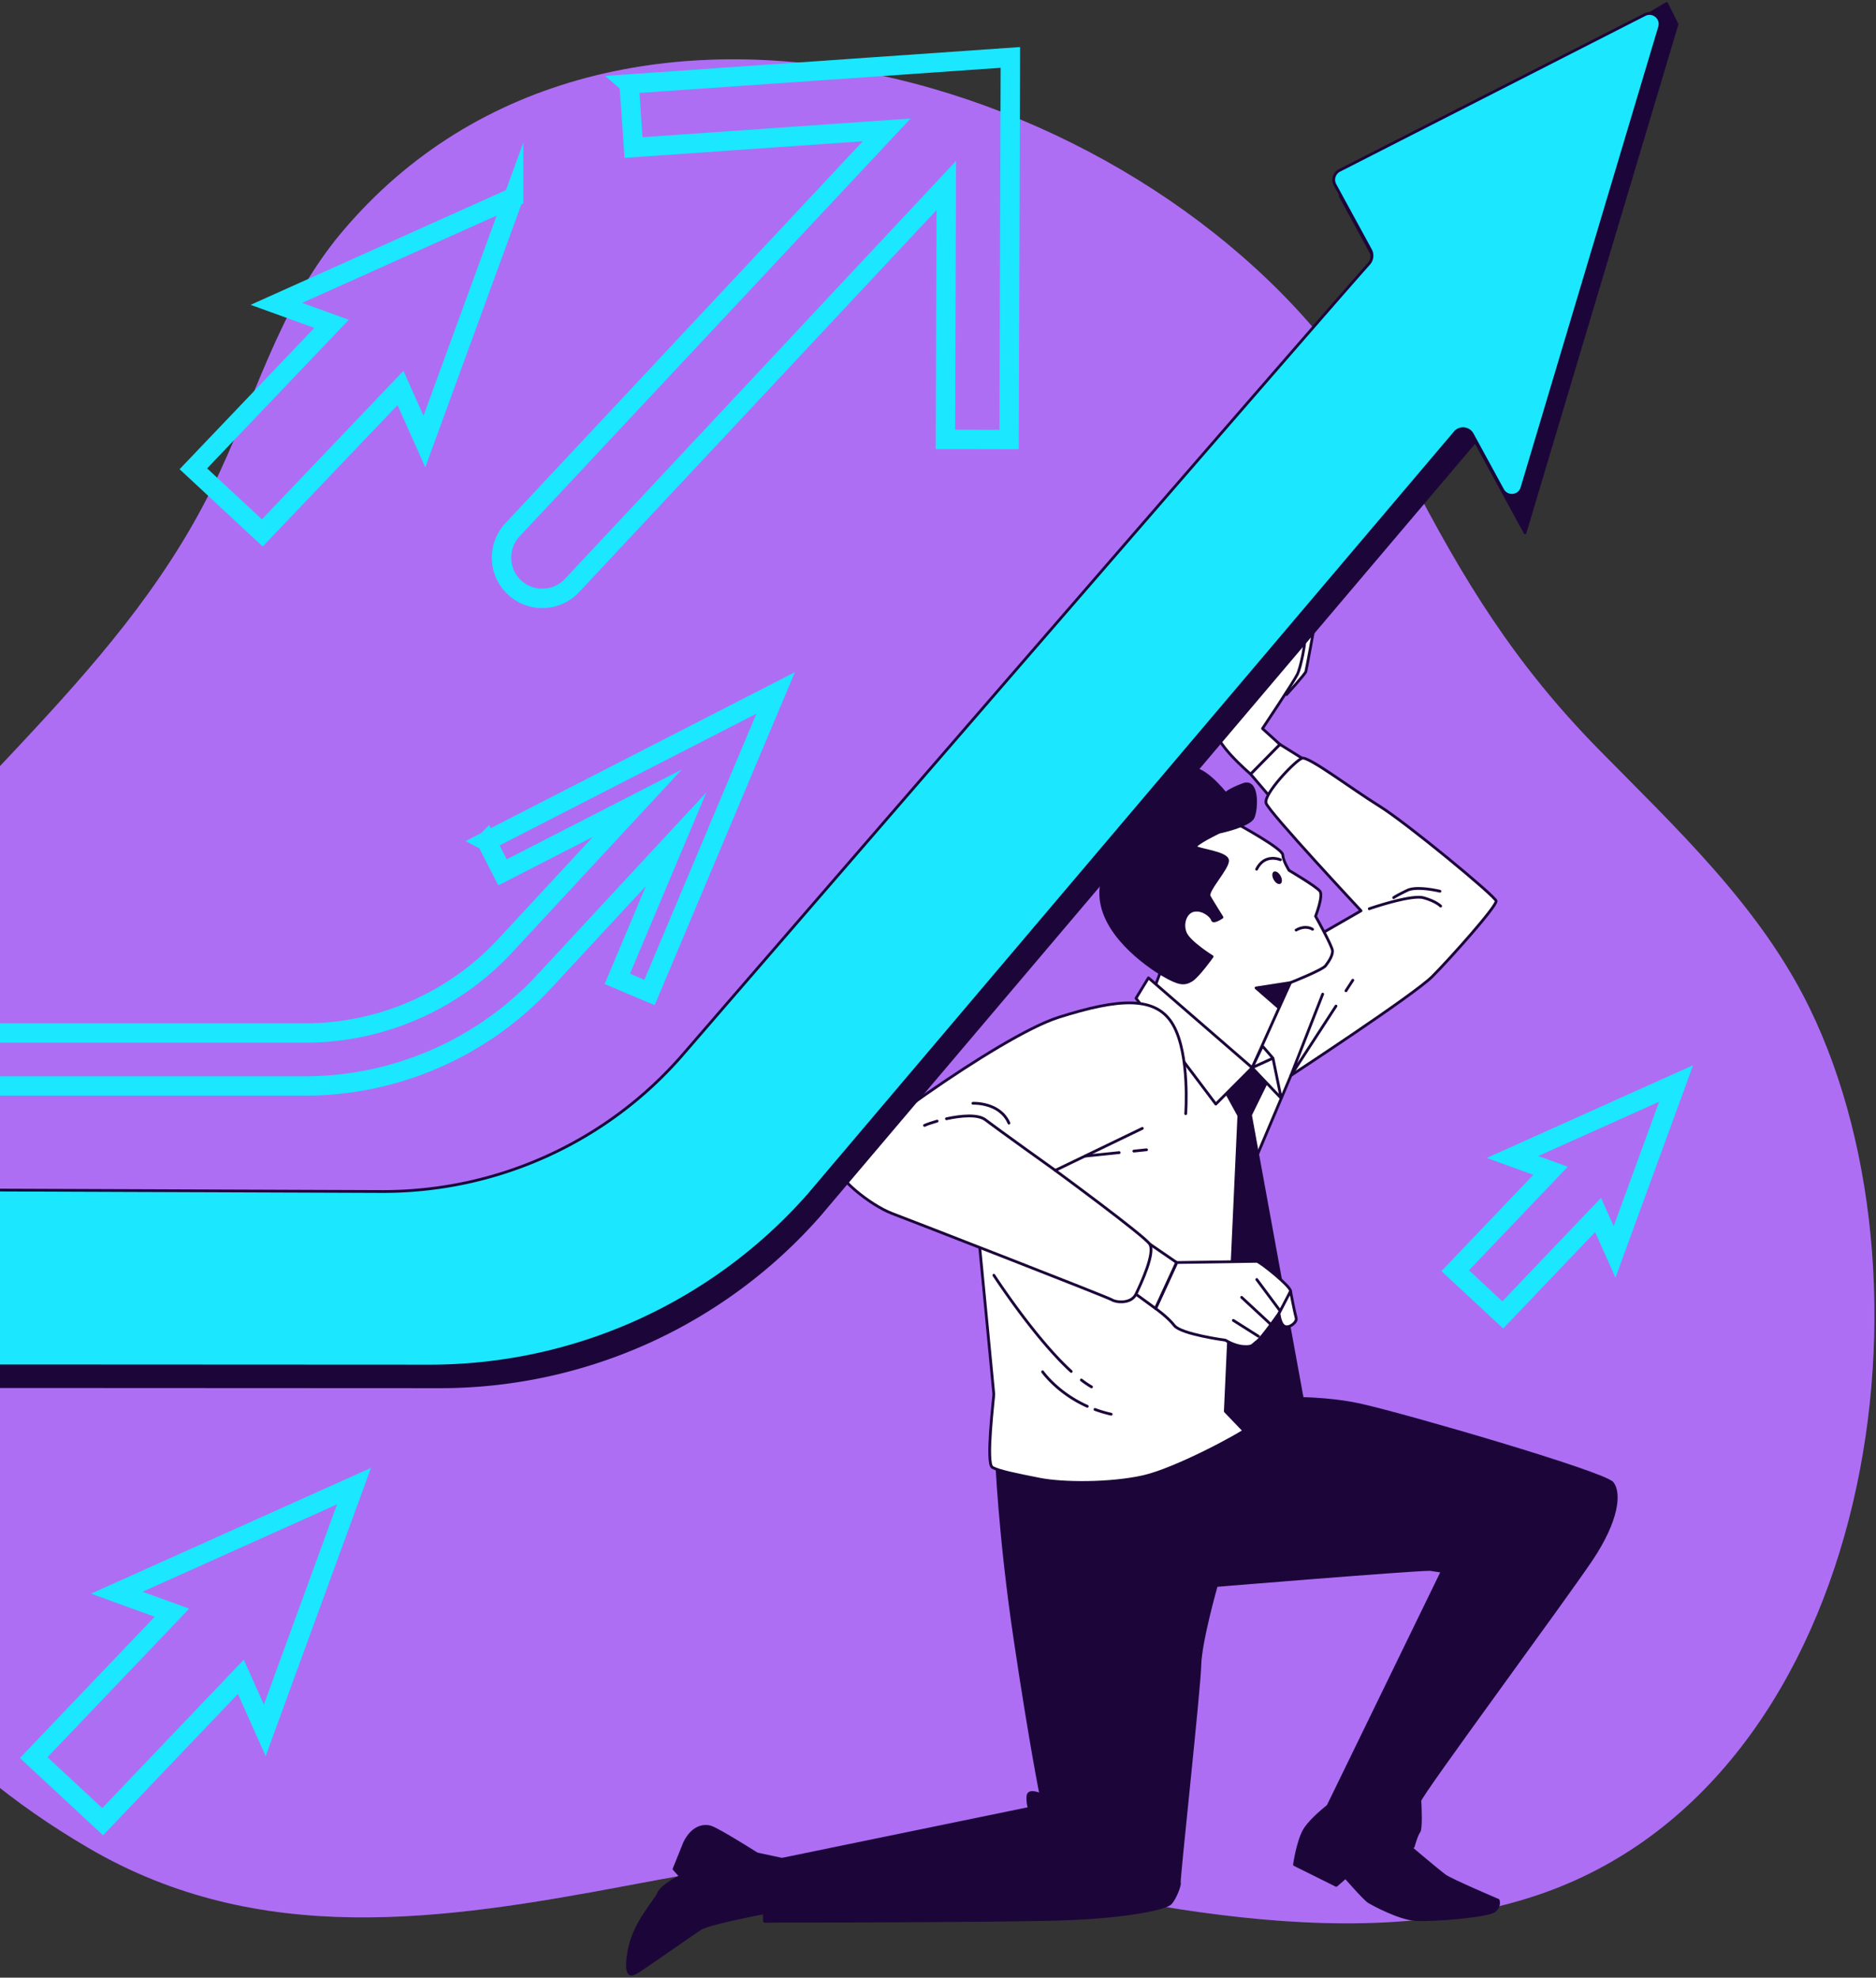 <svg width="535" height="564" viewBox="0 0 535 564" fill="none" xmlns="http://www.w3.org/2000/svg">
    <rect x="0" y="0" width="535" height="564" fill="#333333" stroke="none"/>
    <path d="M401.688 135.252c-4.216-8.169-8.634-16.224-13.669-23.89-58.036-88.508-213.468-136.69-290.485-45.198-18.352 21.8-24.758 48.156-37.106 73.153-28.105 56.866-80.604 90.875-113.53 143.538-25.526 40.818-22.115 93.14-7.88 137.269 15.47 47.955 42.694 81.447 86.244 106.91 48.823 28.546 101.032 20.617 153.807 10.686 23.726-4.468 48.194-9.024 72.461-7.313 30.384 2.14 60.378 10.737 90.523 14.915 31.341 4.343 63.864 5.375 94.072-4.103 96.703-30.333 119.61-172.486 79.849-253.909-14.071-28.823-37.936-51.064-60.088-73.619-23.914-24.355-38.565-48.194-54.173-78.427l-.025-.012z" fill="#913DF0"/>
    <path opacity=".7" d="M401.688 135.252c-4.216-8.169-8.634-16.224-13.669-23.89-58.036-88.508-213.468-136.69-290.485-45.198-18.352 21.8-24.758 48.156-37.106 73.153-28.105 56.866-80.604 90.875-113.53 143.538-25.526 40.818-22.115 93.14-7.88 137.269 15.47 47.955 42.694 81.447 86.244 106.91 48.823 28.546 101.032 20.617 153.807 10.686 23.726-4.468 48.194-9.024 72.461-7.313 30.384 2.14 60.378 10.737 90.523 14.915 31.341 4.343 63.864 5.375 94.072-4.103 96.703-30.333 119.61-172.486 79.849-253.909-14.071-28.823-37.936-51.064-60.088-73.619-23.914-24.355-38.565-48.194-54.173-78.427l-.025-.012z" fill="#fff" fill-opacity=".36"/>
    <path d="m179.422 23.955 1.246 18.125 72.197-5.035L146.168 151.08c-4.392 4.695-4.141 12.058.542 16.438a11.565 11.565 0 0 0 7.942 3.134c3.109 0 6.205-1.234 8.496-3.688l106.721-114.06-.252 72.411 18.163.038.352-108.975-108.723 7.565.013.012zM146.483 56.266 78.818 86.662l15.746 5.702-39.421 41.334 19.66 18.289 39.408-41.335 6.822 15.28 25.45-69.666zM100.958 423.828l-67.653 30.396 15.733 5.702-39.42 41.334 19.66 18.276 39.408-41.322 6.822 15.28 25.45-69.666zM478 309l-46.662 20.961 10.852 3.932L415 362.397 428.56 375l27.181-28.495 4.705 10.537L478 309zM138.769 239.927l4.544 8.861 38.452-19.724-37.697 40.655c-14.663 15.821-35.456 24.884-57.03 24.884H-36.738v15.104H87.038c25.765 0 50.586-10.837 68.094-29.717l37.696-40.655-16.778 39.824 9.189 3.877 35.972-85.425-82.467 42.303.025.013z" stroke="#1BE7FF" stroke-width="5.522" stroke-miterlimit="10"/>
    <path d="m371.347 216.242-6.357-3.965-8.357 8.471 6.029 7.061 8.685-11.567z" fill="#fff" stroke="#1C0639" stroke-width=".789" stroke-linecap="round" stroke-linejoin="round"/>
    <path d="M400.394 525.289s9.881 8.396 11.718 9.692c1.838 1.296 15.129 6.96 15.129 6.96s.667 1.549-1.032 3.009-17.81 2.832-22.567 2.479c-4.758-.365-12.046-4.342-13.267-5.072-1.221-.73-6.645-6.973-6.645-6.973l-2.656 2.303-11.92-5.928s1.032-7.149 3.059-10.208c2.026-3.058 6.545-6.507 6.545-6.507l21.649 10.271-.013-.026zM222.999 530.241l-7.111-1.523s-10.988-6.96-13.191-7.64c-2.203-.679-5.324.063-7.476 4.506l-2.996 7.439 1.875 2.077s-5.399 2.63-6.28 4.846c-.881 2.215-7.087 8.433-8.471 16.589-1.385 8.156 1.108 6.457 2.064 6.016.957-.44 16.035-11.038 18.326-12.523 2.291-1.498 17.546-4.406 17.546-4.406s2.58-13.14 5.689-15.368l.025-.013z" fill="#1C0639" stroke="#1C0639" stroke-width=".789" stroke-linecap="round" stroke-linejoin="round"/>
    <path d="M284.171 415.44s.844 22.279 5.325 52.285c4.48 30.006 7.35 44.116 7.35 44.116s-3.575-1.687-3.7.415c-.126 2.102.402 3.474.402 3.474l-70.547 14.512s-4.066 2.518-4.657 9.528c-.592 7.011-.302 8.157-.302 8.157s67.665-.026 85.538-.655c17.873-.629 28.911-3.033 30.245-4.493 1.322-1.46 2.77-5.249 2.505-5.929-.264-.679 5.702-55.141 5.84-61.9.139-6.747 4.708-22.782 4.708-22.782s54.424-4.493 60.919-4.582l3.511.529-32.561 66.91s5.463 7.175 13.014 9.604c7.552 2.429 11.253 2.014 11.253 2.014s.994-3.537 1.649-4.267c.667-.73.34-7.451.264-8.848-.075-1.398 41.599-57.811 48.974-68.874 7.364-11.051 8.157-18.767 5.929-21.674-2.228-2.92-59.069-19.459-71.996-22.316-12.926-2.858-28.911-1.624-28.911-1.624s-15.255 11.429-29.188 16.526c-13.934 5.098-45.576-.113-45.576-.113l.012-.013z" fill="#1C0639" stroke="#1C0639" stroke-width=".789" stroke-linecap="round" stroke-linejoin="round"/>
    <path d="M348.189 450.709s9.075-19.044 9.742-19.535M341.103 441.732c-1.234 1.334-2.442 2.656-3.613 3.915M357.79 423.268s-6.457 7.249-13.417 14.89M304.413 425.153s6.884 7.804 3.99 10.271c-2.895 2.467-15.923 7.287-15.923 7.287M294.582 478.408c1.548 11.064 3.197 21.863 3.675 24.066.894 4.141 2.165 6.407 2.165 6.407s-2.404 3.134-1.686 3.574c.717.441 2.693 2.895 2.693 2.895l-3.914.655.075 1.623" stroke="#1C0639" stroke-width=".789" stroke-linecap="round" stroke-linejoin="round"/>
    <path d="M291.775 423.443s-.831 21.196-.126 30.925c.264 3.562 1.095 10.422 2.102 17.886M232.858 531.812l-9.465 1.888M291.9 519.982l-52.234 10.46M413.602 447.533s10.22-.264 20.78-2.87M447.661 440.302s-9.176 7.414-20.692 9.604M407.182 433.777a69.38 69.38 0 0 0 5.211-2.731M352.986 449.46s27.288-4.758 47.779-12.889" stroke="#1C0639" stroke-width=".789" stroke-linecap="round" stroke-linejoin="round"/>
    <path d="M278.631 347.799s4.745 49.075 4.783 49.792c.038.705-2.353 19.786-.415 20.881 1.951 1.096 6.734 2.04 13.442 3.374 6.696 1.334 20.214 1.384 29.591-.718 9.377-2.114 28.094-12.272 29.68-13.769 1.585-1.498 5.374-6.42 5.525-8.333.138-1.9-5.752-45.236-5.752-45.236l1.812-21.422 10.85-25.652s35.154-23.033 40.353-28.269c5.198-5.236 18.464-20.101 18.162-21.511-.302-1.409-25.5-22.228-33.317-27.073-7.816-4.834-20.126-14.198-22.001-13.632-1.863.567-11.114 10.258-10.283 12.826.831 2.568 27.086 30.686 27.086 30.686l-18.452 10.611-42.807 21.51s-21.699 2.241-34.109 10.422c-12.411 8.181-35.91 27.111-31.706 30.698 4.204 3.588 17.546 14.79 17.546 14.79l.012.025z" fill="#fff" stroke="#1C0639" stroke-width=".789" stroke-linecap="round" stroke-linejoin="round"/>
    <path d="m383.844 282.556 1.951-3.008M377.209 283.521l-9.063 23.197 12.851-19.798M390.488 259.165s11.895-4.128 15.494-3.122c3.6 1.007 4.859 2.367 4.859 2.367M410.638 254.169s-6.482-1.586-9.264-.264c-2.781 1.321-3.927 2.089-3.927 2.089M308.385 393.56a26.79 26.79 0 0 0 2.895 1.964M283.426 363.681s11.567 17.847 22.064 27.438M312.264 401.956c1.435.528 2.97.994 4.619 1.359M297.334 391.219s4.166 6.004 12.738 9.843" stroke="#1C0639" stroke-width=".789" stroke-linecap="round" stroke-linejoin="round"/>
    <path d="m346.826 306.411 6.47 11.743-3.864 84.33 12.699 13.229 9.163-17.37-14.675-80.352 4.908-9.981-4.292-9.289-10.409 7.69z" fill="#1C0639" stroke="#1C0639" stroke-width=".789" stroke-linecap="round" stroke-linejoin="round"/>
    <path d="M352.729 234.907s13.002 7.086 13.09 8.861c.088 1.775 1.8 4.456 1.8 4.456s7.741 4.569 8.786 5.903c1.057 1.334-1.234 7.174-1.234 7.174s4.758 8.471 4.833 9.856c.063 1.384-1.044 3.02-1.963 4.254-.919 1.233-10.044 4.833-10.044 4.833l-10.888 24.254s-1.951.491-3.146.353c-1.196-.139-24.859-22.769-24.859-22.769l2.48-6.596-8.949-17.357s6.683-17.13 14.6-21.069c7.917-3.94 15.519-2.14 15.519-2.14l-.025-.013z" fill="#fff" stroke="#1C0639" stroke-width=".789" stroke-linecap="round" stroke-linejoin="round"/>
    <path d="m367.97 280.243-9.767 1.51 6.419 5.589 3.348-7.099z" fill="#1C0639" stroke="#1C0639" stroke-width=".789" stroke-linecap="round" stroke-linejoin="round"/>
    <path d="M365.14 245.191s-4.443-1.964-6.785 2.706" stroke="#1C0639" stroke-width=".789" stroke-linecap="round" stroke-linejoin="round"/>
    <path d="M365.19 249.775c.529.944.516 1.964-.025 2.266-.541.302-1.41-.214-1.938-1.171-.529-.944-.516-1.963.025-2.265.541-.303 1.409.213 1.938 1.17z" fill="#1C0639"/>
    <path d="M374.316 265.026s-1.838-1.384-4.695.227" stroke="#1C0639" stroke-width=".789" stroke-linecap="round" stroke-linejoin="round"/>
    <path d="M347.695 237.325s8.609-1.8 9.679-4.229c1.07-2.429 1.447-10.95-2.832-9.352-4.28 1.599-5.01 2.618-5.01 2.618s-7.388-9.528-11.189-6.57c-3.814 2.958-1.485 6.004-1.485 6.004s-6.08 1.082-8.119 3.75c-2.051 2.669.139 2.958.139 2.958s-14.538 9.994-14.966 21.687c-.428 11.693 13.09 21.12 17.773 23.852 4.682 2.731 6.066 2.668 7.992 1.585 1.926-1.082 5.991-6.821 5.991-6.821s-6.52-4.041-7.64-6.747c-1.12-2.706.101-6.13 2.656-6.457 2.555-.327 4.833 1.737 5.072 2.719.239.982 2.732-.73 2.732-.73s-2.782-4.418-3.65-5.954c-.869-1.535 5.538-8.181 5.236-10.333-.303-2.152-8.446-2.958-9.075-3.713-.63-.755 6.708-4.28 6.708-4.28l-.012.013z" fill="#1C0639" stroke="#1C0639" stroke-width=".789" stroke-linecap="round" stroke-linejoin="round"/>
    <path d="m327.518 278.87 29.566 25.626-10.359 10.384-22.756-30.195 3.549-5.815zM360.031 298.329l2.996 3.449-5.941 2.719 2.945-6.168zM363.027 301.783l2.341 11.429-8.282-8.71 5.941-2.719zM335.574 360.057s22.052-.302 22.819-.34c.768-.038 9.843 7.225 9.642 8.509-.189 1.296-3.285 6.318-3.285 6.318s-4.796 6.898-6.281 8.005c-1.485 1.095-1.208 1.599-3.776 1.46-2.568-.126-5.224-1.8-5.224-1.8s-12.649-1.699-14.562-4.166c-1.913-2.467-5.362-4.871-5.362-4.871l6.029-13.115z" fill="#fff" stroke="#1C0639" stroke-width=".789" stroke-linecap="round" stroke-linejoin="round"/>
    <path d="m358.406 364.902 6.558 8.81M354.088 369.988l8.232 7.628M351.721 376.556l7.149 4.531" stroke="#1C0639" stroke-width=".789" stroke-linecap="round" stroke-linejoin="round"/>
    <path d="M368.035 368.237s1.221 6.369 1.599 7.615c.377 1.246-2.052 3.097-3.348 2.366-1.297-.73-1.536-3.662-1.536-3.662l3.285-6.319z" fill="#fff" stroke="#1C0639" stroke-width=".789" stroke-linecap="round" stroke-linejoin="round"/>
    <path d="m327.884 354.782 7.69 5.274-6.029 13.115-5.588-4.078 3.927-14.311z" stroke="#1C0639" stroke-width=".789" stroke-linecap="round" stroke-linejoin="round"/>
    <path d="M338.141 317.611s1.246-16.74-3.537-25.223c-4.77-8.496-15.506-7.716-32.687-2.266-17.181 5.45-62.253 38.679-63.122 42.052-.868 3.373 9.541 11.592 15.545 13.871 6.003 2.278 61.699 23.939 62.756 24.657 1.058.717 5.45 1.271 6.847-1.611 1.398-2.895 5.589-11.819 3.927-14.299-1.661-2.479-26.922-21.007-26.922-21.007l24.82-11.982" fill="#fff"/>
    <path d="M338.141 317.611s1.246-16.74-3.537-25.223c-4.77-8.496-15.506-7.716-32.687-2.266-17.181 5.45-62.253 38.679-63.122 42.052-.868 3.373 9.541 11.592 15.545 13.871 6.003 2.278 61.699 23.939 62.756 24.657 1.058.717 5.45 1.271 6.847-1.611 1.398-2.895 5.589-11.819 3.927-14.299-1.661-2.479-26.922-21.007-26.922-21.007l24.82-11.982" stroke="#1C0639" stroke-width=".789" stroke-linecap="round" stroke-linejoin="round"/>
    <path d="M267.252 319.725c-1.51.428-2.782.869-3.6 1.234M300.945 333.773s-16.476-11.769-19.937-14.424c-2.128-1.624-6.936-1.196-11.102-.29M277.449 314.643s7.678-.378 10.283 5.664M323.354 328.283l3.624-.378M309.52 329.706l9.653-.995" stroke="#1C0639" stroke-width=".789" stroke-linecap="round" stroke-linejoin="round"/>
    <path d="M366.914 198.081s5.286-5.828 5.488-6.545c.201-.718 2.165-11.479 2.165-11.479l-2.492 2.24-5.161 15.784z" fill="#fff" stroke="#1C0639" stroke-width=".789" stroke-linecap="round" stroke-linejoin="round"/>
    <path d="M356.629 220.747s-11.379-9.641-9.654-13.279c1.724-3.637 20.126-20.176 20.126-20.176s4.707-5.676 4.971-4.984c.277.692-1.044 7.879-2.114 10.056-1.083 2.191-9.918 15.419-9.918 15.419l4.959 4.506-8.358 8.471-.012-.013z" fill="#fff" stroke="#1C0639" stroke-width=".789" stroke-linecap="round" stroke-linejoin="round"/>
    <path d="m475.295 1-93.09 54.915L394.98 79.34c-1.737 1.46-133.443 153.544-197.307 227.339a112.999 112.999 0 0 1-85.954 39.043l-167.024-.617v50.309l180.706.088a144.035 144.035 0 0 0 108.232-48.886L420.72 125.897l14.197 26.029 43.336-145.01L475.295 1z" fill="#1C0639" stroke="#1C0639" stroke-width=".789" stroke-linecap="round" stroke-linejoin="round"/>
    <path d="M381.993 48.598a3 3 0 0 0-1.27 4.109l10.124 18.562c.683 1.253.509 2.86-.439 3.927-15.375 17.298-135.584 156.109-195.694 225.566a113 113 0 0 1-85.954 39.044l-161.042-.606a3 3 0 0 0-3.011 3v44.299a3 3 0 0 0 2.998 3l174.75.086a144.03 144.03 0 0 0 108.232-48.886l184.259-217.382c1.362-1.607 3.913-1.346 4.922.503l8.656 15.87c1.277 2.341 4.745 1.977 5.508-.578L473.288 7.717c.755-2.529-1.887-4.73-4.238-3.531l-87.057 44.412z" fill="#1BE7FF" stroke="#1C0639" stroke-width=".789" stroke-linecap="round" stroke-linejoin="round"/>
</svg>
